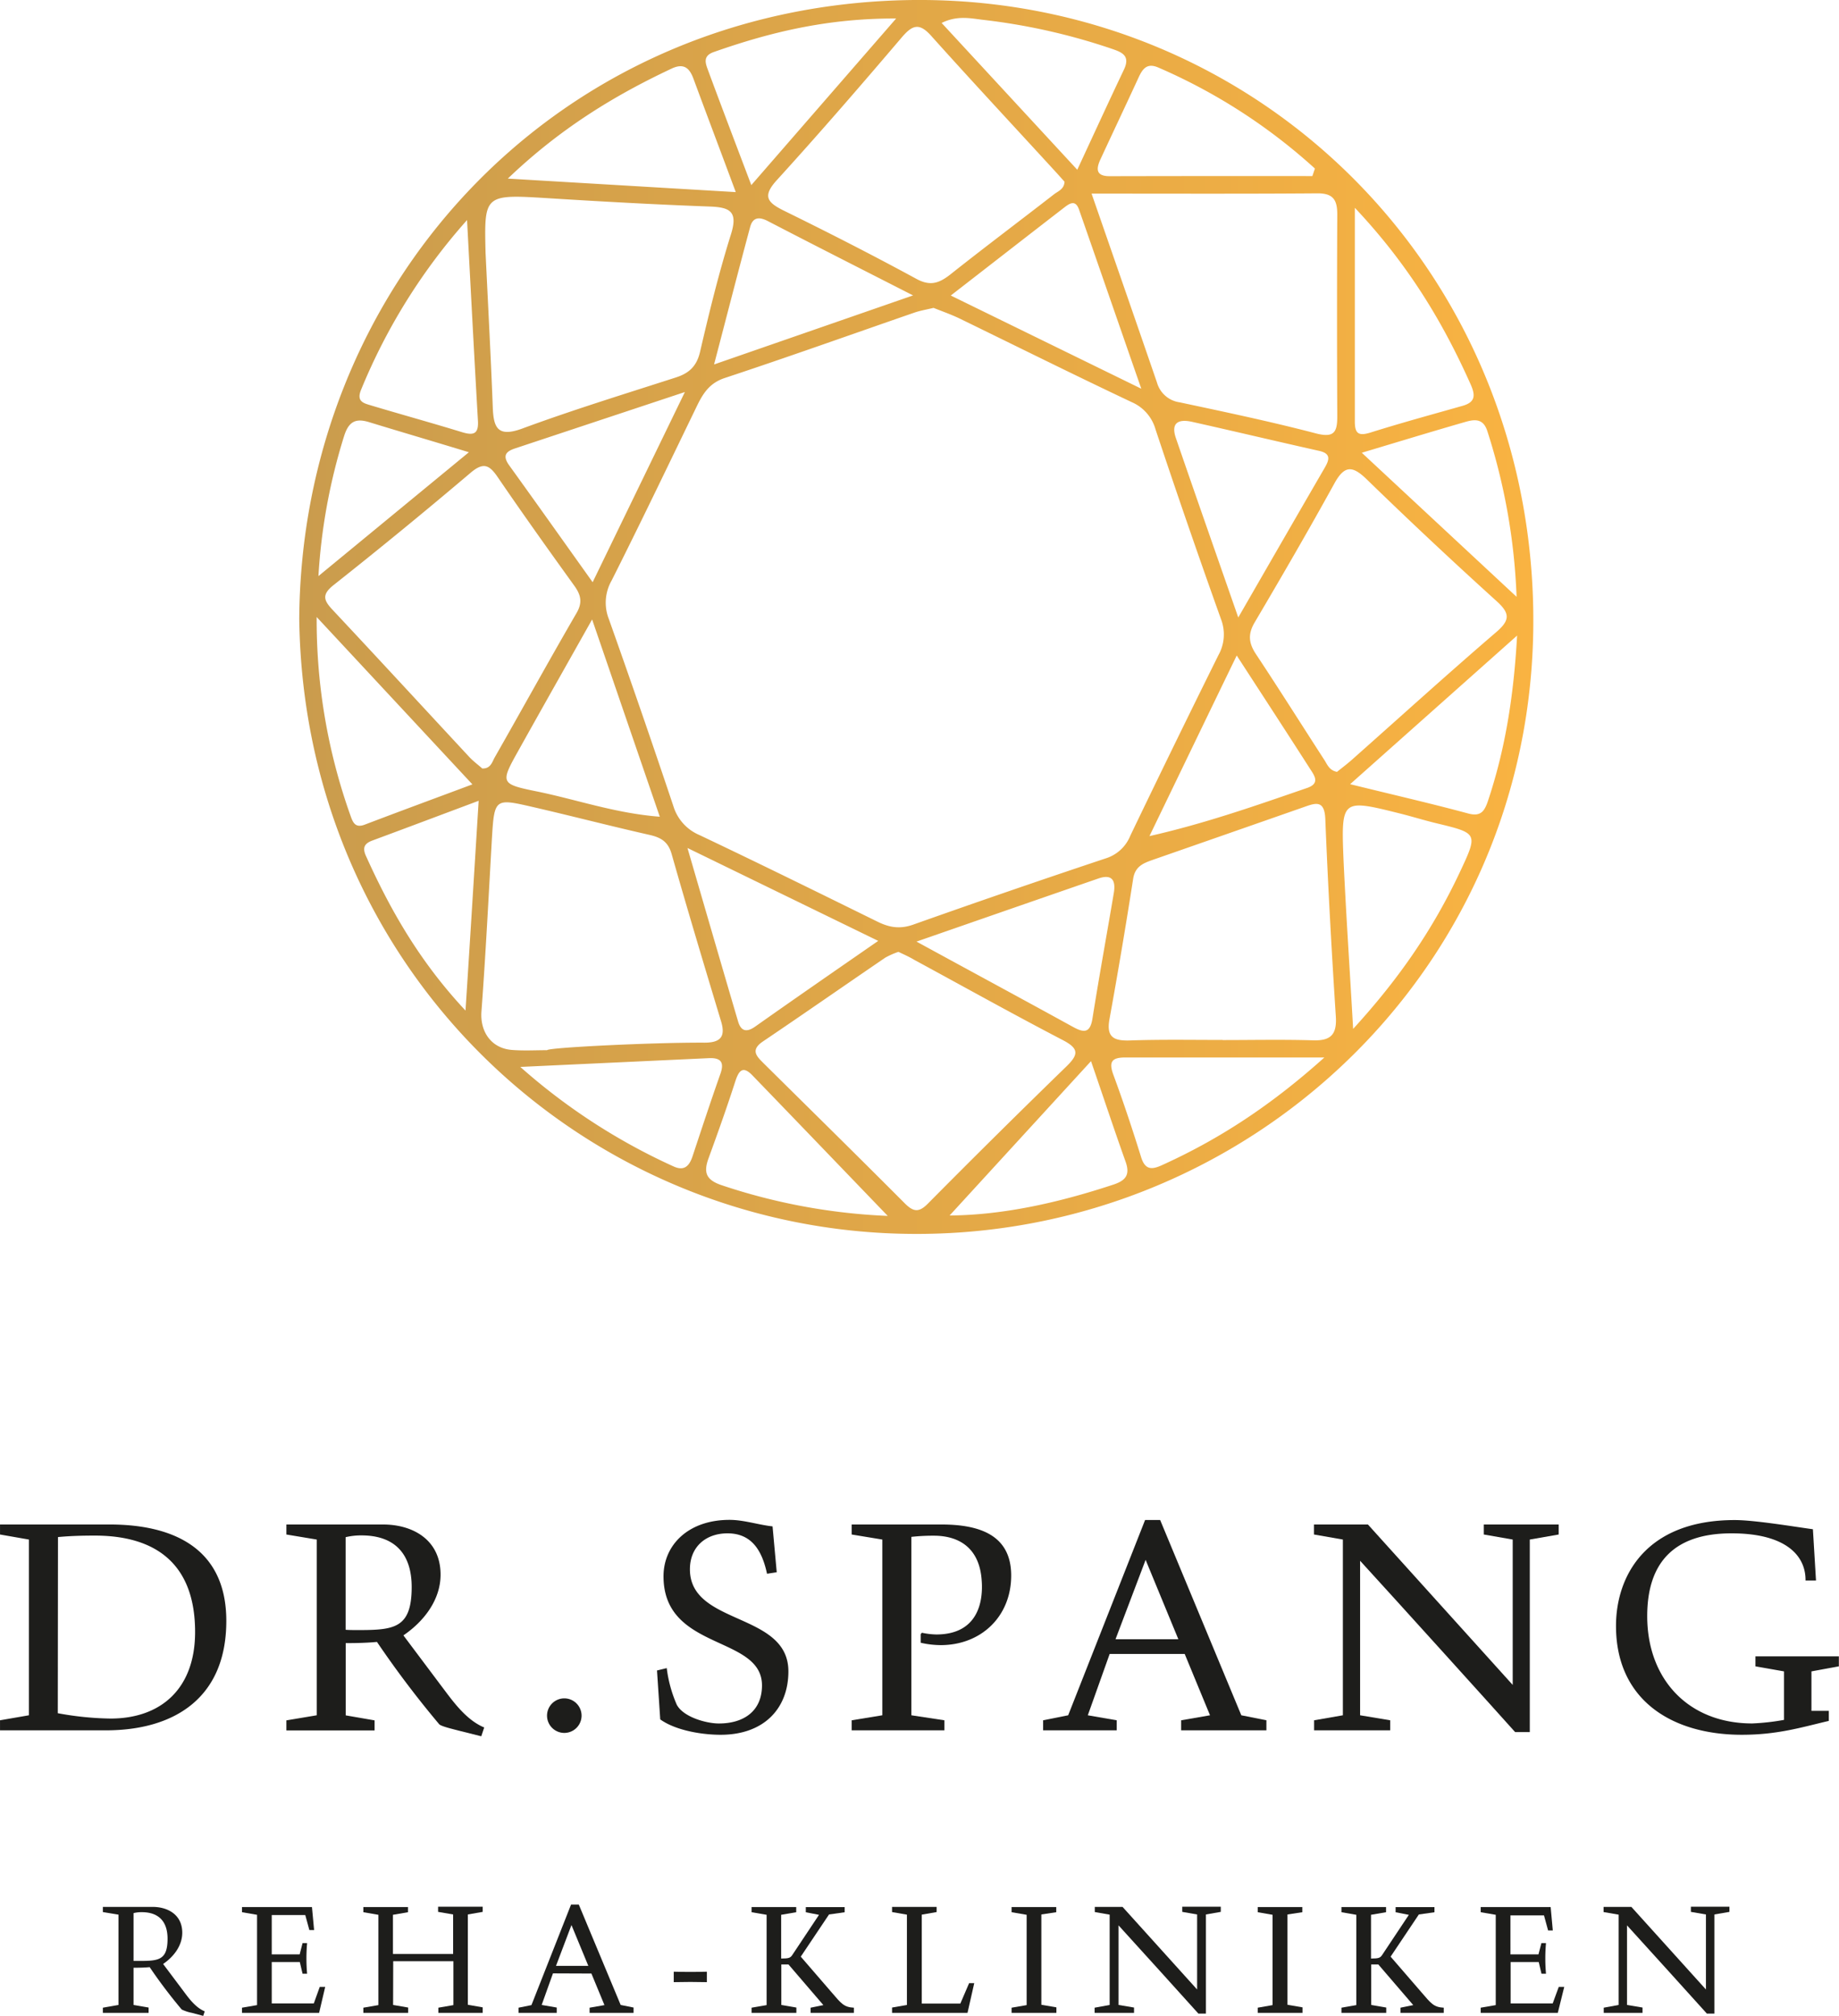 <svg xmlns="http://www.w3.org/2000/svg" xmlns:xlink="http://www.w3.org/1999/xlink" width="172.47mm" height="189mm" viewBox="0 0 488.89 535.76"><defs><style>.a{fill:url(#a);}.b{fill:#1d1d1b;}</style><linearGradient id="a" x1="79.55" y1="163.99" x2="407.63" y2="163.99" gradientUnits="userSpaceOnUse"><stop offset="0" stop-color="#ca9c4d"/><stop offset="1" stop-color="#f9b342"/></linearGradient></defs><path class="a" d="M79.55,164.5C80.1,77.36,145.45,4.4,236.47.18,329.38-4.12,405.75,67.4,407.6,161.54c1.79,91-68.7,160.63-153.13,166.08C161.52,333.62,80.81,261.65,79.55,164.5ZM248.18,81.83c-2,.48-3.53.73-5,1.23-16.82,5.82-33.58,11.81-50.48,17.4-4,1.31-5.73,4-7.34,7.27-7.54,15.56-15,31.15-22.78,46.6a11.86,11.86,0,0,0-.73,10.19q8.81,24.79,17.16,49.73a12.19,12.19,0,0,0,6.89,7.68c15.84,7.51,31.57,15.27,47.29,23,3.18,1.58,6,2.09,9.58.83q25.53-9.06,51.22-17.62a10.34,10.34,0,0,0,6.49-6q11.56-24.06,23.43-48a11.26,11.26,0,0,0,.69-9.57q-9-25.17-17.42-50.49a11.19,11.19,0,0,0-6.31-7.19C285.52,99.64,270.28,92.05,255,84.61,252.66,83.5,250.23,82.66,248.18,81.83ZM145.47,279.13c0-.68,27.88-2.07,41.81-2,4.15,0,5.68-1.47,4.42-5.64-4.47-14.82-8.93-29.64-13.16-44.53-.95-3.31-2.9-4.38-5.94-5.07-10.32-2.33-20.56-5-30.85-7.37s-10.33-2.4-11,8.68c-.87,15.21-1.63,30.43-2.76,45.61-.41,5.38,2.59,9.85,8.15,10.26C139.25,279.31,142.37,279.13,145.47,279.13ZM290.19,51.46c6.11,17.61,11.78,33.9,17.39,50.22a7.3,7.3,0,0,0,6,5.25c12.1,2.58,24.23,5.12,36.2,8.25,5,1.31,5.75-.4,5.73-4.66q-.13-26.76,0-53.52c0-3.76-1-5.64-5.27-5.61C330.63,51.54,311,51.46,290.19,51.46ZM129.08,67.14c.71,14.89,1.42,28,1.92,41.13.2,5.41,1.3,8,7.73,5.68,13.53-5,27.3-9.22,41-13.64,3.5-1.13,5.48-3,6.37-6.77,2.44-10.51,5-21,8.24-31.32,1.87-6-.27-7.12-5.59-7.32-14.16-.52-28.3-1.3-42.44-2.18C128.7,51.62,128.71,51.53,129.08,67.14ZM238.84,253a20.79,20.79,0,0,0-3.48,1.53c-10.85,7.4-21.62,14.91-32.51,22.26-3.56,2.4-1.58,4.08.33,6,12.45,12.32,24.95,24.6,37.3,37,2.3,2.3,3.75,2.6,6.21.11q18.22-18.39,36.79-36.43c3.32-3.21,3.38-4.79-1-7.05-13.23-6.89-26.27-14.17-39.39-21.28C241.8,254.36,240.4,253.73,238.84,253Zm86.21,23.44v0c8,0,16-.17,24,.07,4.69.15,6.38-1.49,6.08-6.29-1.13-17.5-2.1-35-2.8-52.52-.21-5.22-2.66-4.26-5.82-3.14q-20,7-40.1,14c-2.47.87-4.65,1.73-5.16,5q-2.92,18.71-6.3,37.34c-.86,4.73,1.09,5.77,5.33,5.65C308.53,276.26,316.79,276.41,325.05,276.41Zm30.36-71.26c1.23-1,2.66-2.06,4-3.25,12.76-11.31,25.39-22.78,38.33-33.89,3.72-3.19,3.74-5,.12-8.27q-17.53-15.86-34.49-32.34c-3.77-3.66-5.9-3.85-8.59,1-6.85,12.44-14,24.74-21.23,37-1.89,3.2-1.55,5.58.38,8.49,6.14,9.26,12.06,18.66,18.1,28C352.83,203.11,353.3,204.72,355.41,205.15Zm-227.25-.93c2.29.12,2.67-1.74,3.35-2.93,7.29-12.77,14.37-25.66,21.76-38.38,1.79-3.07,1-5.11-.85-7.61-6.79-9.42-13.53-18.88-20.08-28.47-2.16-3.17-3.72-4.16-7.15-1.27q-18,15.27-36.54,29.94c-3.25,2.58-2.52,4.13-.18,6.62,12.19,13,24.25,26.1,36.38,39.15C125.89,202.39,127.14,203.31,128.16,204.22ZM283,48.3c-.8-.89-1.65-1.86-2.52-2.8-11-12-22.09-23.89-32.95-36-3.16-3.53-5-2.85-7.81.45-10.88,12.78-21.87,25.48-33.17,37.89-4,4.37-2.52,6,1.91,8.19C220.3,61.84,232,67.81,243.58,74.1c3.66,2,6,1.23,9-1.1,9.1-7.22,18.4-14.19,27.58-21.32C281.24,50.82,282.91,50.32,283,48.3Zm76.7,225.2c12.59-13.74,21.39-26.89,28.25-41.37,5-10.67,5.11-10.61-6.11-13.32-3.24-.78-6.43-1.78-9.67-2.59-15.49-3.87-15.64-3.86-15,12.24C357.83,242.77,358.8,257.07,359.73,273.5ZM135,47.47l60.6,3.59c-4.09-11-7.7-20.54-11.25-30.14-1.07-2.9-2.6-4.19-5.8-2.69C163.11,25.48,148.77,34.29,135,47.47Zm225.18,7.74c0,20.43,0,38.63,0,56.83,0,3.22,1,3.91,4.15,2.93,8.1-2.54,16.28-4.78,24.45-7.09,3.33-.94,3.55-2.64,2.21-5.67C383.59,85.63,374.38,70.29,360.16,55.21ZM243.65,250.27c15,8.19,28.36,15.39,41.61,22.68,2.85,1.56,4.53,1.72,5.16-2.19,1.77-11.15,3.8-22.26,5.68-33.39.55-3.24-.36-5.17-4.11-3.87C276.5,238.85,261,244.24,243.65,250.27Zm-60.89-24.88c4.85,16.65,9.11,31.38,13.45,46.08.74,2.53,2.17,3.07,4.55,1.39,10.47-7.39,21-14.67,32.71-22.78Zm146.43-61.27c8.35-14.49,15.65-27.16,23-39.82,1.19-2.06,1.73-3.74-1.49-4.46-11.27-2.52-22.51-5.2-33.79-7.72-3.49-.78-5.76.13-4.29,4.36C317.86,131.71,323.19,146.92,329.19,164.12Zm-25.78-60.8c-6-17.22-11.24-32.42-16.55-47.6-1-2.9-2.72-1.5-4.16-.39-9.77,7.55-19.51,15.13-29.94,23.22Zm-146,61.33c-7.12,12.66-13.42,23.78-19.65,34.95-4.74,8.48-4.76,8.78,4.82,10.73,10.65,2.16,21,5.85,32.82,6.75ZM84.18,164a154.49,154.49,0,0,0,9,52.81c.65,1.85,1.28,3.33,3.8,2.37,9.2-3.51,18.43-6.9,28.6-10.7ZM199.73,49.2l38.5-44.28c-18.19-.08-33.49,3.63-48.51,8.92-3.06,1.08-2.1,3.15-1.43,5C191.85,28.47,195.52,38.07,199.73,49.2Zm-17.66,55c-16.1,5.34-30.64,10.17-45.19,15-2.51.83-3.28,2-1.55,4.44,7.28,10.1,14.48,20.26,22.22,31.11C165.84,137.65,173.56,121.74,182.07,104.2ZM124.16,58.49A157.26,157.26,0,0,0,96,103.56c-1.3,3.13.6,3.59,2.54,4.17,8.11,2.43,16.27,4.68,24.36,7.16,3,.9,4.35.44,4.16-3C126.07,94.84,125.19,77.77,124.16,58.49ZM348.89,46.8l.68-2a150.71,150.71,0,0,0-41.66-26.86c-3-1.3-4.18.38-5.25,2.72-3.33,7.24-6.75,14.44-10.1,21.67-1.17,2.53-1.28,4.51,2.45,4.5Q322,46.77,348.89,46.8ZM328.78,174.23c-8.24,17-15.72,32.53-23.2,48,14.92-3.38,28.4-8.15,41.92-12.8,3.25-1.12,2.15-3,1-4.73C342.29,195,336,185.36,328.78,174.23Zm23.3,106.84c-19.1,0-36,0-52.91,0-3.56,0-4.48,1.09-3.18,4.61,2.67,7.23,5.09,14.55,7.38,21.91,1.12,3.59,3.05,3.26,5.76,2C324.21,302.73,337.91,293.8,352.08,281.07ZM189.83,96.87l52.9-18.35C228.8,71.41,216.46,65.17,204.2,58.8c-2.35-1.23-4.06-1.1-4.77,1.51C196.31,71.89,193.33,83.51,189.83,96.87Zm213.49,72.06-44.39,39.5c11.5,2.83,21.41,5.1,31.21,7.74,3.5,1,4.51-.51,5.46-3.37C400.09,199.3,402.39,185.43,403.32,168.93ZM127.25,212.84c-10.14,3.8-19.2,7.21-28.27,10.57-2.13.79-2.68,1.93-1.69,4.11,6.54,14.47,14.32,28.12,26.46,41.08C125,249.31,126.07,231.75,127.25,212.84ZM286.39,45.12c4.36-9.38,8.31-18,12.38-26.56,1.93-4-.82-4.77-3.64-5.74a164.58,164.58,0,0,0-33.8-7.55c-3.28-.39-6.85-1.23-11,.83ZM236,323.18c-12.22-12.69-24.1-25.07-36-37.38-2.63-2.72-3.65-1.09-4.56,1.73-2.21,6.84-4.63,13.62-7.09,20.37-1.42,3.91-.54,5.82,3.77,7.21A159.43,159.43,0,0,0,236,323.18Zm-97.68-39.6A162.29,162.29,0,0,0,179,310c2.88,1.35,4.24-.07,5.1-2.64,2.43-7.32,4.84-14.66,7.41-21.93,1.12-3.16.06-4.32-3.07-4.18Zm151.7-1.51-37.57,41c14.3-.11,29-3.41,43.57-8.22,3.42-1.14,4.43-2.73,3.18-6.18C296.34,300.67,293.68,292.62,290.05,282.07Zm72-161.74,41.16,38.3a162.86,162.86,0,0,0-7.79-44.09c-1.18-3.64-3.79-3-6.26-2.27C380.51,114.75,371.91,117.38,362.05,120.33ZM84.65,153.12l40-32.92c-9.85-3-18.21-5.45-26.54-8-3.63-1.11-5.46-.12-6.67,3.81A154.62,154.62,0,0,0,84.65,153.12Z"/><path class="b" d="M0,457.24l7.68-1.33V409.2L0,407.86V405.2H29.16c16.46,0,31,6,31,25.63,0,20.77-14.19,29.08-32,29.08H0Zm15.36-1.88a82.79,82.79,0,0,0,14,1.42c13.49,0,22.5-8,22.5-23,0-18.1-10.43-25.63-26.65-25.63-3.29,0-6.51.08-9.8.39Z"/><path class="b" d="M84.2,455.91V409.2l-8.07-1.34V405.2h25.71c7.83,0,15.28,4,15.28,13.33,0,6.74-4.47,12.46-9.88,16.14l10.11,13.48c2.91,3.84,6.43,8.94,11.37,11l-.78,2.34L122,460c-1.8-.47-4.78-1.17-5.25-1.72a263.33,263.33,0,0,1-16.54-21.87c-2.51.24-5.33.32-8.31.32v19.2l7.68,1.33v2.67H76.13v-2.67Zm7.68-22.73c.86.08,2.12.08,3.3.08,9.63,0,14.26-.47,14.26-11.44,0-8.78-4.47-13.72-13.33-13.72a17.66,17.66,0,0,0-4.23.47Z"/><path class="b" d="M145.43,456.22a4.59,4.59,0,1,1,9.17,0,4.59,4.59,0,0,1-9.17,0Z"/><path class="b" d="M206.49,417.89l-2.58.4c-1.25-5.8-3.84-10.74-10.5-10.74-5.8,0-10,3.61-10,9.56,0,15,26.18,11.29,26.18,27.13,0,9.87-6.51,16.85-18,16.85-5.33,0-12.15-1.26-16.07-4.09l-.86-13,2.59-.63a34.8,34.8,0,0,0,2.66,9.72c1.73,3.29,7.84,5,11.21,5,6.51,0,11.45-3.22,11.45-10.12,0-13.4-26.18-9.09-26.18-29,0-8.31,6.58-15,17.55-15,3.84,0,7.68,1.33,11.44,1.73Z"/><path class="b" d="M234.56,455.91V409.2l-8.15-1.34V405.2h23.83c9.95,0,18.58,2.66,18.58,13.56s-8,18.5-18.74,18.5a24.16,24.16,0,0,1-5.32-.63v-2.27l.31-.39a20.07,20.07,0,0,0,3.84.46c10.73,0,12.54-8.22,12.07-14.34-.55-8.46-5.8-11.91-12.7-11.91a52,52,0,0,0-6,.31v47.42l8.78,1.33v2.67H226.41v-2.67Z"/><path class="b" d="M295,439.61l-5.81,16.3,7.69,1.33v2.67H277.31v-2.67l6.66-1.33L304.42,404h4L330,455.91l6.67,1.33v2.67H314v-2.67l7.68-1.33-6.73-16.3Zm1.56-3.92h16.7l-8.7-21.09Z"/><path class="b" d="M357,455.91V409.2l-7.68-1.34V405.2h14.34l38.49,42.64V409.2l-7.68-1.34V405.2h19.9v2.66l-7.68,1.34v51.18H402.8c-5.25-5.88-32.6-36.13-41.22-45.54v41.07l8,1.33v2.67H349.35v-2.67Z"/><path class="b" d="M482.78,420.09H480c.08-6.74-5.41-12.54-19.67-12.54-15.21,0-22.42,7.69-22.42,22,0,16.84,11,28.53,27.91,28.53a61,61,0,0,0,8.46-.95V444.24l-7.6-1.34v-2.66h22.18v2.66l-7.29,1.34v10.49h4.62v2.67c-7.36,1.73-13.63,3.69-23.12,3.69-18.73,0-33.46-9.33-33.46-28.93,0-13.16,7.84-28.14,31.58-28.14,5.33,0,16.07,1.81,20.77,2.44Z"/><path class="b" d="M31.5,532.9v-24l-4.16-.69v-1.37H40.58c4,0,7.87,2.06,7.87,6.86,0,3.47-2.3,6.41-5.09,8.31l5.21,6.94c1.49,2,3.31,4.6,5.85,5.65l-.4,1.21L51,535a10.75,10.75,0,0,1-2.7-.89,134.85,134.85,0,0,1-8.52-11.26c-1.29.13-2.74.16-4.28.16v9.89l4,.69V535H27.34v-1.37Zm4-11.7c.45,0,1.09,0,1.7,0,5,0,7.34-.25,7.34-5.9,0-4.52-2.3-7.06-6.86-7.06a8.65,8.65,0,0,0-2.18.25Z"/><path class="b" d="M72.24,519.46h7.42l.77-3h1.21a46.1,46.1,0,0,0,0,8.14H80.43l-.73-3.1H72.24v11H83.42L85,528.1h1.45L84.83,535H64.33v-1.37l4-.69v-24l-4-.69v-1.37h18.6L83.5,513H82.24l-1.09-4H72.24Z"/><path class="b" d="M104.5,532.9l4,.69V535H96.59v-1.37l4-.69v-24l-4-.69v-1.37h11.87v1.37l-4,.69v10.41h16V508.85l-4-.69v-1.37h11.86v1.37l-3.95.69v24l3.95.69V535H116.53v-1.37l4-.69V521.27h-16Z"/><path class="b" d="M147,524.51l-3,8.39,4,.69V535H137.85v-1.37l3.43-.69,10.53-26.72h2.06L165,532.9l3.43.69V535H156.74v-1.37l3.95-.69-3.47-8.39Zm.81-2h8.59l-4.48-10.85Z"/><path class="b" d="M187.91,526.84c-2.95-.07-5.85-.07-8.8,0v-2.78c2.95.08,5.85.08,8.8,0Z"/><path class="b" d="M220.39,508.85l-7.51,11.21,8.27,9.57c2.46,2.86,3.19,3.87,5.85,4V535H215.5v-1.37l3.39-.69-9.28-10.81h-1.9V532.9l4,.69V535H199.8v-1.37l4-.69v-24l-4-.69v-1.37h11.87v1.37l-4,.69v11.62c2.06,0,2.46-.16,3-1l7.06-10.61-3.51-.69v-1.37h10.33v1.37Z"/><path class="b" d="M237.15,533.59l3.95-.69v-24l-3.95-.69v-1.37H249v1.37l-3.95.69v23.64h10.25l2.34-5.44H259L257.21,535H237.15Z"/><path class="b" d="M276.84,508.85v24l4,.69V535H268.93v-1.37l4-.69v-24l-4-.69v-1.37H280.8v1.37Z"/><path class="b" d="M295,532.9v-24l-3.95-.69v-1.37h7.38l19.82,21.95V508.85l-3.95-.69v-1.37h10.24v1.37l-3.95.69V535.2h-2c-2.7-3-16.79-18.6-21.23-23.45V532.9l4.12.69V535H291v-1.37Z"/><path class="b" d="M342.27,508.85v24l4,.69V535H334.36v-1.37l3.95-.69v-24l-3.95-.69v-1.37h11.86v1.37Z"/><path class="b" d="M377.2,508.85l-7.51,11.21,8.28,9.57c2.46,2.86,3.19,3.87,5.85,4V535H372.31v-1.37l3.4-.69-9.29-10.81h-1.89V532.9l4,.69V535H356.62v-1.37l3.95-.69v-24l-3.95-.69v-1.37h11.86v1.37l-4,.69v11.62c2.06,0,2.46-.16,3-1l7.06-10.61-3.52-.69v-1.37h10.33v1.37Z"/><path class="b" d="M401.55,519.46H409l.78-3H411a46.1,46.1,0,0,0,0,8.14h-1.2l-.73-3.1h-7.47v11h11.18l1.61-4.39h1.46L414.14,535h-20.5v-1.37l4-.69v-24l-4-.69v-1.37h18.6l.57,6.22h-1.25l-1.09-4h-8.92Z"/><path class="b" d="M430.31,532.9v-24l-4-.69v-1.37h7.39l19.82,21.95V508.85l-4-.69v-1.37h10.25v1.37l-4,.69V535.2h-2c-2.71-3-16.79-18.6-21.23-23.45V532.9l4.12.69V535H426.35v-1.37Z"/></svg>